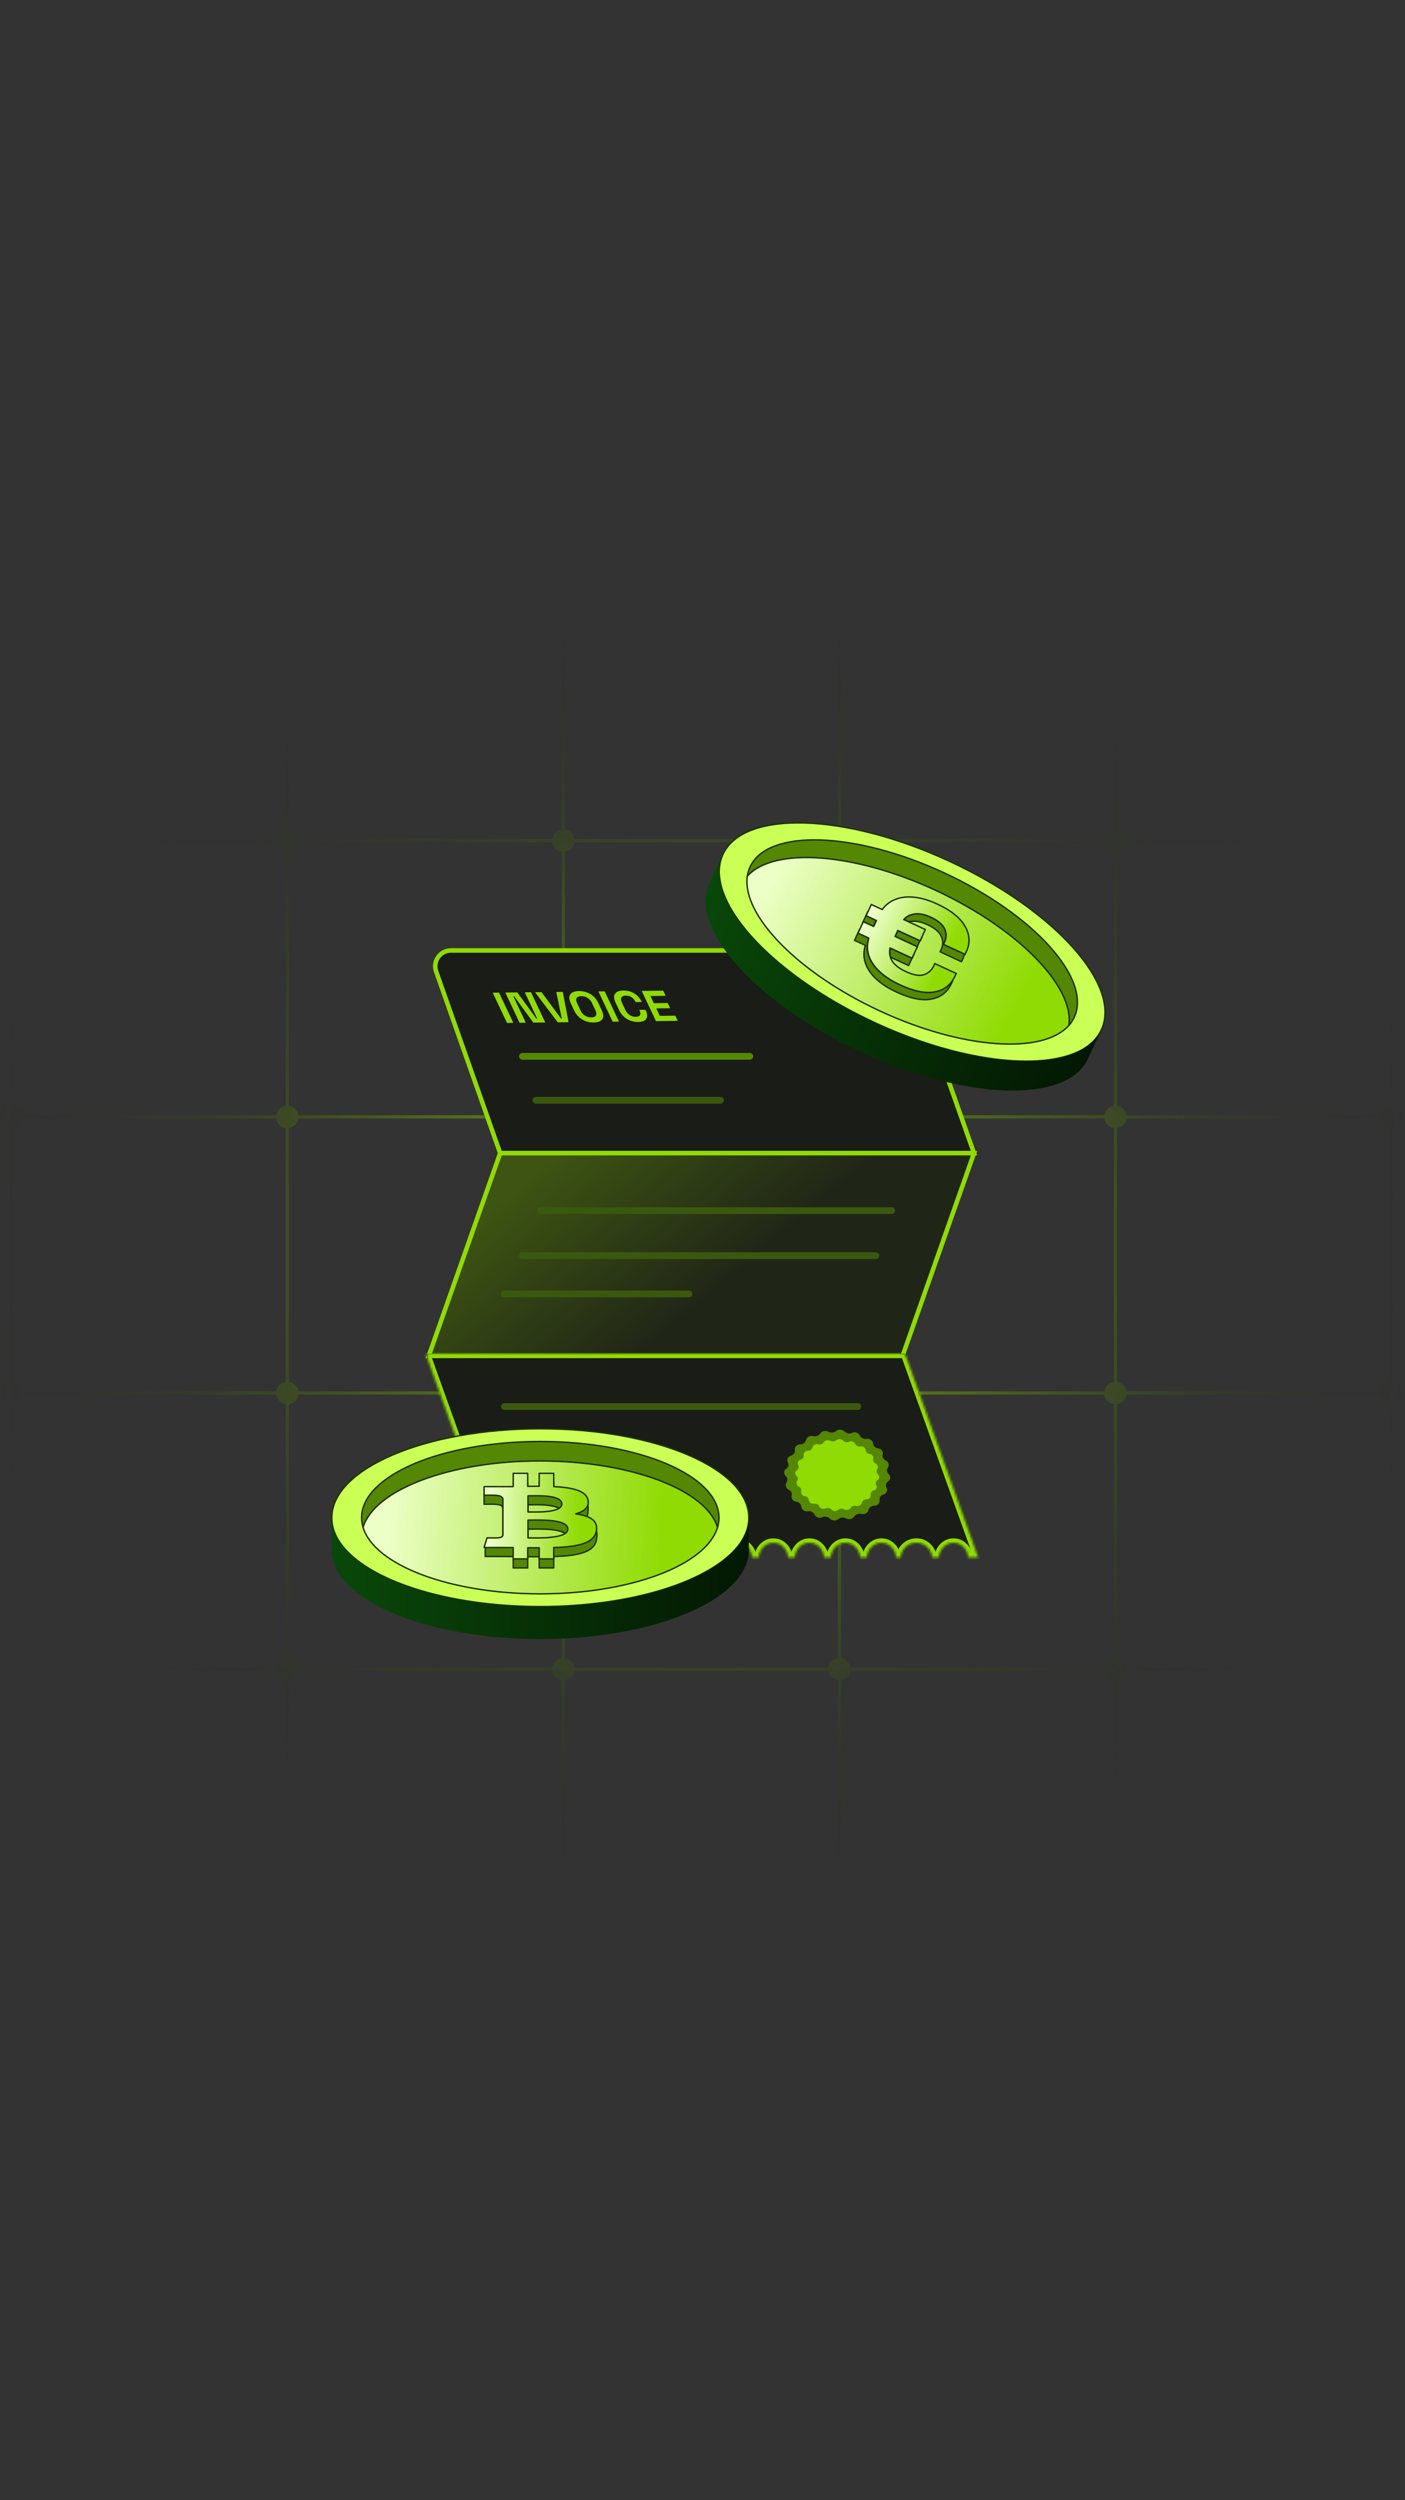 <svg width="624" height="1110" viewBox="0 0 624 1110" fill="none" xmlns="http://www.w3.org/2000/svg">
<rect x="0" y="0" width="624" height="1110" fill="#333333" stroke="none"/>
<path fill-rule="evenodd" clip-rule="evenodd" d="M0 5.443C0 2.687 2.234 0.453 4.99 0.453C7.503 0.453 9.583 2.312 9.929 4.729H122.657C123.003 2.312 125.083 0.453 127.596 0.453C130.109 0.453 132.189 2.312 132.535 4.729H245.263C245.609 2.312 247.689 0.453 250.202 0.453C252.716 0.453 254.795 2.312 255.141 4.729H367.869C368.216 2.312 370.295 0.453 372.808 0.453C375.322 0.453 377.401 2.312 377.748 4.729H490.476C490.822 2.312 492.901 0.453 495.415 0.453C497.928 0.453 500.008 2.312 500.354 4.729H613.082C613.428 2.312 615.507 0.453 618.021 0.453C620.777 0.453 623.011 2.687 623.011 5.443C623.011 7.957 621.152 10.036 618.734 10.382V123.109C621.152 123.455 623.011 125.535 623.011 128.048C623.011 130.562 621.152 132.642 618.734 132.988V245.717C621.152 246.062 623.011 248.142 623.011 250.656C623.011 253.17 621.152 255.249 618.734 255.595V368.322C621.152 368.668 623.011 370.747 623.011 373.261C623.011 375.775 621.152 377.855 618.734 378.201V490.928C621.152 491.274 623.011 493.354 623.011 495.868C623.011 498.382 621.152 500.461 618.734 500.807V613.534C621.152 613.88 623.011 615.96 623.011 618.473C623.011 620.987 621.152 623.067 618.734 623.413V736.141C621.152 736.487 623.011 738.567 623.011 741.081C623.011 743.594 621.152 745.674 618.734 746.02V858.747C621.152 859.093 623.011 861.172 623.011 863.686C623.011 866.2 621.152 868.28 618.734 868.625V981.353C621.152 981.699 623.011 983.779 623.011 986.293C623.011 988.807 621.152 990.886 618.734 991.232V1109.61H496.127H494.702H373.521H372.095H250.915H249.489H128.309H126.883H4.277V991.232C1.859 990.886 0 988.806 0 986.293C0 983.779 1.859 981.699 4.277 981.353V868.625C1.859 868.28 0 866.2 0 863.686C0 861.172 1.859 859.093 4.277 858.747V746.02C1.859 745.674 0 743.594 0 741.081C0 738.567 1.859 736.487 4.277 736.141V623.413C1.859 623.067 0 620.987 0 618.473C0 615.96 1.859 613.88 4.277 613.534V500.807C1.859 500.461 0 498.382 0 495.868C0 493.354 1.859 491.274 4.277 490.928V378.201C1.859 377.855 0 375.775 0 373.261C0 370.748 1.859 368.668 4.277 368.322V255.595C1.859 255.249 0 253.17 0 250.656C0 248.142 1.859 246.062 4.277 245.716V132.988C1.859 132.642 0 130.562 0 128.048C0 125.535 1.859 123.455 4.277 123.109V10.382C1.859 10.036 0 7.957 0 5.443ZM613.082 987.005C613.394 989.191 615.123 990.919 617.308 991.232V1108.19H496.127L496.127 991.232C498.313 990.919 500.041 989.191 500.354 987.005H613.082ZM617.308 981.353C615.123 981.666 613.395 983.394 613.082 985.579H500.354C500.041 983.394 498.312 981.666 496.127 981.353L496.127 868.625C498.313 868.313 500.041 866.584 500.354 864.399H613.082C613.394 866.584 615.123 868.313 617.308 868.625V981.353ZM617.308 746.02V858.747C615.123 859.059 613.395 860.788 613.082 862.972H500.354C500.041 860.787 498.312 859.059 496.127 858.747L496.127 746.02C498.313 745.707 500.042 743.978 500.354 741.793H613.082C613.394 743.978 615.122 745.707 617.308 746.02ZM617.308 736.141C615.123 736.454 613.395 738.182 613.082 740.366H500.354C500.041 738.182 498.312 736.454 496.127 736.141L496.127 623.413C498.313 623.1 500.041 621.371 500.354 619.186L613.082 619.186C613.394 621.372 615.123 623.1 617.308 623.413V736.141ZM617.308 500.807V613.534C615.123 613.847 613.394 615.575 613.082 617.76L500.354 617.761C500.041 615.575 498.313 613.847 496.127 613.534V500.807C498.313 500.495 500.041 498.766 500.354 496.581H613.082C613.394 498.766 615.123 500.494 617.308 500.807ZM617.308 490.929C615.123 491.241 613.395 492.969 613.082 495.154H500.354C500.041 492.969 498.312 491.241 496.127 490.928L496.127 378.201C498.313 377.888 500.041 376.16 500.354 373.974H613.082C613.394 376.16 615.123 377.888 617.308 378.201V490.929ZM617.308 255.595V368.322C615.123 368.635 613.395 370.363 613.082 372.548H500.354C500.041 370.363 498.312 368.634 496.127 368.322L496.127 255.595C498.313 255.283 500.042 253.554 500.354 251.368H613.082C613.394 253.554 615.123 255.282 617.308 255.595ZM617.308 245.717C615.123 246.029 613.395 247.757 613.082 249.941H500.354C500.041 247.757 498.312 246.029 496.127 245.717L496.127 132.988C498.313 132.675 500.041 130.947 500.354 128.762H613.082C613.395 130.947 615.123 132.675 617.308 132.988V245.717ZM617.308 10.382V123.109C615.123 123.422 613.394 125.15 613.082 127.336H500.354C500.041 125.15 498.313 123.422 496.127 123.109V10.382C498.313 10.07 500.042 8.341 500.354 6.155H613.082C613.394 8.341 615.122 10.069 617.308 10.382ZM377.748 6.155H490.475C490.788 8.341 492.516 10.069 494.702 10.382V123.109C492.517 123.422 490.788 125.15 490.475 127.336H377.748C377.435 125.15 375.706 123.422 373.521 123.109V10.382C375.707 10.07 377.436 8.341 377.748 6.155ZM490.475 128.762H377.748C377.435 130.947 375.706 132.675 373.521 132.988L373.521 245.717C375.706 246.029 377.434 247.757 377.747 249.941H490.476C490.789 247.757 492.517 246.029 494.702 245.717V132.988C492.517 132.675 490.788 130.947 490.475 128.762ZM377.748 251.368H490.475C490.788 253.554 492.516 255.282 494.702 255.595V368.322C492.517 368.635 490.788 370.363 490.476 372.548H377.748C377.435 370.363 375.706 368.634 373.521 368.322L373.521 255.595C375.707 255.283 377.435 253.554 377.748 251.368ZM490.475 373.974H377.748C377.435 376.16 375.706 377.888 373.521 378.201L373.521 490.928C375.706 491.241 377.435 492.969 377.748 495.154H490.476C490.788 492.969 492.517 491.241 494.702 490.929V378.201C492.517 377.888 490.788 376.16 490.475 373.974ZM377.748 496.581H490.475C490.788 498.766 492.517 500.494 494.702 500.807V613.534C492.517 613.847 490.788 615.575 490.475 617.76L377.748 617.761C377.435 615.575 375.707 613.847 373.521 613.534V500.807C375.706 500.495 377.435 498.766 377.748 496.581ZM490.475 619.186L377.748 619.186C377.435 621.371 375.707 623.1 373.521 623.413V736.141C375.706 736.454 377.434 738.182 377.747 740.366H490.476C490.789 738.182 492.517 736.454 494.702 736.141V623.413C492.517 623.1 490.788 621.372 490.475 619.186ZM377.748 741.793H490.475C490.788 743.978 492.516 745.707 494.702 746.02V858.747C492.517 859.059 490.788 860.788 490.476 862.972H377.748C377.435 860.787 375.706 859.059 373.521 858.747L373.521 746.02C375.707 745.707 377.436 743.978 377.748 741.793ZM490.475 864.399H377.748C377.435 866.584 375.706 868.313 373.521 868.625L373.521 981.353C375.706 981.666 377.435 983.394 377.748 985.579H490.476C490.788 983.394 492.517 981.666 494.702 981.353V868.625C492.517 868.313 490.788 866.584 490.475 864.399ZM377.748 987.005H490.475C490.788 989.191 492.516 990.919 494.702 991.232V1108.19H373.521L373.521 991.232C375.707 990.919 377.435 989.191 377.748 987.005ZM367.869 987.005C368.182 989.191 369.91 990.919 372.096 991.232V1108.19H250.915L250.915 991.232C253.1 990.919 254.829 989.191 255.142 987.005H367.869ZM372.096 981.353C369.911 981.666 368.182 983.394 367.869 985.579H255.141C254.828 983.394 253.1 981.666 250.915 981.353L250.915 868.625C253.1 868.313 254.829 866.584 255.141 864.399H367.869C368.182 866.584 369.91 868.313 372.096 868.625V981.353ZM255.141 862.972H367.869C368.182 860.788 369.911 859.059 372.096 858.747V746.02C369.91 745.707 368.181 743.978 367.869 741.793H255.142C254.829 743.978 253.101 745.707 250.915 746.02L250.915 858.747C253.1 859.059 254.829 860.787 255.141 862.972ZM372.096 736.141C369.911 736.454 368.183 738.182 367.869 740.366H255.141C254.828 738.182 253.1 736.454 250.915 736.141V623.413C253.1 623.1 254.829 621.371 255.142 619.186L367.869 619.186C368.182 621.372 369.91 623.1 372.096 623.413V736.141ZM367.869 617.76C368.182 615.575 369.91 613.847 372.096 613.534V500.807C369.91 500.494 368.182 498.766 367.869 496.581H255.141C254.829 498.766 253.1 500.495 250.915 500.807V613.534C253.1 613.847 254.829 615.575 255.142 617.761L367.869 617.76ZM372.096 490.929C369.911 491.241 368.182 492.969 367.869 495.154H255.141C254.828 492.969 253.1 491.241 250.915 490.928V378.201C253.1 377.888 254.829 376.16 255.141 373.974H367.869C368.182 376.16 369.91 377.888 372.096 378.201V490.929ZM255.141 372.548H367.869C368.182 370.363 369.911 368.635 372.096 368.322V255.595C369.91 255.282 368.181 253.554 367.869 251.368H255.142C254.829 253.554 253.101 255.283 250.915 255.595L250.915 368.322C253.1 368.634 254.829 370.363 255.141 372.548ZM372.096 245.717C369.911 246.029 368.183 247.757 367.869 249.941H255.141C254.828 247.757 253.1 246.029 250.915 245.717L250.915 132.988C253.1 132.675 254.829 130.947 255.141 128.762H367.869C368.182 130.947 369.91 132.675 372.096 132.988V245.717ZM255.141 127.336H367.869C368.182 125.15 369.91 123.422 372.096 123.109V10.382C369.91 10.069 368.181 8.341 367.869 6.155H255.142C254.829 8.341 253.101 10.07 250.915 10.382V123.109C253.1 123.422 254.829 125.15 255.141 127.336ZM132.535 6.155H245.263C245.575 8.341 247.304 10.069 249.489 10.382V123.109C247.304 123.422 245.576 125.15 245.263 127.336H132.535C132.223 125.15 130.494 123.422 128.309 123.109V10.382C130.494 10.07 132.223 8.341 132.535 6.155ZM245.263 128.762H132.535C132.222 130.947 130.494 132.675 128.309 132.988V245.717C130.494 246.029 132.222 247.757 132.535 249.941H245.263C245.576 247.757 247.305 246.029 249.489 245.717V132.988C247.304 132.675 245.576 130.947 245.263 128.762ZM132.535 251.368H245.263C245.575 253.554 247.304 255.282 249.489 255.595V368.322C247.304 368.635 245.576 370.363 245.263 372.548H132.535C132.222 370.363 130.494 368.634 128.309 368.322V255.595C130.494 255.283 132.223 253.554 132.535 251.368ZM245.263 373.974H132.535C132.222 376.159 130.494 377.888 128.309 378.2V490.929C130.494 491.241 132.222 492.969 132.535 495.154H245.263C245.576 492.969 247.304 491.241 249.489 490.929V378.201C247.304 377.888 245.576 376.16 245.263 373.974ZM132.535 496.581H245.263C245.576 498.766 247.304 500.494 249.489 500.807V613.534C247.304 613.847 245.576 615.575 245.263 617.76L132.535 617.761C132.223 615.575 130.494 613.847 128.309 613.534V500.807C130.494 500.495 132.223 498.766 132.535 496.581ZM245.263 619.186L132.535 619.186C132.223 621.371 130.494 623.1 128.309 623.413V736.141C130.494 736.454 132.222 738.182 132.535 740.366H245.263C245.576 738.182 247.305 736.454 249.489 736.141V623.413C247.304 623.1 245.576 621.372 245.263 619.186ZM132.535 741.793H245.263C245.575 743.978 247.304 745.707 249.489 746.02V858.747C247.304 859.059 245.576 860.788 245.263 862.972H132.535C132.222 860.787 130.494 859.059 128.309 858.747V746.02C130.494 745.707 132.223 743.978 132.535 741.793ZM245.263 864.399H132.535C132.223 866.584 130.494 868.312 128.309 868.625V981.354C130.494 981.666 132.222 983.394 132.535 985.579H245.263C245.576 983.394 247.304 981.666 249.489 981.353V868.625C247.304 868.313 245.576 866.584 245.263 864.399ZM132.535 987.005H245.263C245.575 989.191 247.304 990.919 249.489 991.232V1108.19H128.309L128.309 991.232C130.494 990.919 132.223 989.191 132.535 987.005ZM122.657 987.005C122.969 989.191 124.698 990.919 126.883 991.232V1108.19H5.702V991.232C7.888 990.919 9.617 989.191 9.929 987.005H122.657ZM122.657 985.579H9.929C9.616 983.394 7.888 981.666 5.703 981.354V868.625C7.888 868.312 9.616 866.584 9.929 864.399H122.657C122.969 866.584 124.698 868.313 126.883 868.625V981.353C124.698 981.666 122.97 983.394 122.657 985.579ZM9.929 862.972H122.657C122.97 860.788 124.698 859.059 126.883 858.747V746.02C124.698 745.707 122.969 743.978 122.657 741.793H9.929C9.617 743.978 7.888 745.707 5.702 746.02V858.747C7.888 859.059 9.616 860.787 9.929 862.972ZM122.657 740.366H9.929C9.616 738.182 7.888 736.454 5.703 736.141V623.413C7.888 623.1 9.616 621.371 9.929 619.186H122.657C122.969 621.372 124.698 623.1 126.883 623.413V736.141C124.698 736.454 122.97 738.182 122.657 740.366ZM122.657 617.76C122.969 615.575 124.698 613.847 126.883 613.534V500.807C124.698 500.494 122.969 498.766 122.657 496.581H9.929C9.616 498.766 7.888 500.495 5.702 500.807V613.534C7.888 613.847 9.616 615.575 9.929 617.76H122.657ZM122.657 495.154H9.929C9.616 492.969 7.888 491.241 5.703 490.929V378.2C7.888 377.888 9.616 376.159 9.929 373.974H122.657C122.97 376.16 124.698 377.888 126.883 378.201V490.929C124.698 491.241 122.97 492.969 122.657 495.154ZM9.929 372.548H122.657C122.97 370.363 124.698 368.635 126.883 368.322V255.595C124.698 255.282 122.969 253.554 122.657 251.368H9.929C9.617 253.554 7.888 255.283 5.702 255.595V368.322C7.888 368.634 9.616 370.363 9.929 372.548ZM122.657 249.941H9.929C9.616 247.757 7.888 246.029 5.703 245.717V132.988C7.888 132.675 9.616 130.947 9.929 128.762H122.657C122.97 130.947 124.698 132.675 126.883 132.988V245.717C124.698 246.029 122.97 247.757 122.657 249.941ZM9.929 127.336H122.657C122.969 125.15 124.698 123.422 126.883 123.109V10.382C124.698 10.069 122.969 8.341 122.657 6.155H9.929C9.617 8.341 7.888 10.07 5.702 10.382V123.109C7.888 123.422 9.616 125.15 9.929 127.336Z" fill="url(#paint0_radial_352_5311)"/>
<path d="M193.701 431.327C192.096 426.773 195.474 422 200.303 422H393.073C397.738 422 401.896 424.943 403.447 429.343L432.587 512H222.142L193.701 431.327Z" fill="#1A1C17" stroke="#90DB04" stroke-width="2"/>
<path d="M190.413 602L400.858 602L432.587 512H222.142L190.413 602Z" fill="url(#paint1_linear_352_5311)" stroke="#90DB04" stroke-width="2"/>
<mask id="path-4-inside-1_352_5311" fill="white">
<path fill-rule="evenodd" clip-rule="evenodd" d="M190.422 601C189.729 601 189.247 601.686 189.481 602.338L221.5 691.5H225.016C225.254 687.867 228.066 685 231.5 685C234.934 685 237.746 687.867 237.984 691.5H241.018C241.274 687.867 244.302 685 248 685C251.698 685 254.726 687.867 254.983 691.5H257.016C257.254 687.867 260.066 685 263.5 685C266.934 685 269.746 687.867 269.984 691.5H273.016C273.254 687.867 276.066 685 279.5 685C282.934 685 285.746 687.867 285.984 691.5H289.016C289.254 687.867 292.066 685 295.5 685C298.934 685 301.746 687.867 301.984 691.5H305.016C305.254 687.867 308.066 685 311.5 685C314.934 685 317.746 687.867 317.984 691.5H321.016C321.255 687.867 324.066 685 327.5 685C330.934 685 333.746 687.867 333.984 691.5H337.016C337.255 687.867 340.066 685 343.5 685C346.934 685 349.746 687.867 349.984 691.5H353.016C353.255 687.867 356.066 685 359.5 685C362.934 685 365.746 687.867 365.984 691.5H369.016C369.255 687.867 372.066 685 375.5 685C378.934 685 381.746 687.867 381.984 691.5H385.016C385.255 687.867 388.066 685 391.5 685C394.934 685 397.746 687.867 397.984 691.5H400.018C400.274 687.867 403.302 685 407 685C410.698 685 413.726 687.867 413.983 691.5H417.016C417.255 687.867 420.066 685 423.5 685C426.934 685 429.746 687.867 429.984 691.5H434.5L402.238 601.662C402.095 601.265 401.719 601 401.297 601H190.422Z"/>
</mask>
<path fill-rule="evenodd" clip-rule="evenodd" d="M190.422 601C189.729 601 189.247 601.686 189.481 602.338L221.5 691.5H225.016C225.254 687.867 228.066 685 231.5 685C234.934 685 237.746 687.867 237.984 691.5H241.018C241.274 687.867 244.302 685 248 685C251.698 685 254.726 687.867 254.983 691.5H257.016C257.254 687.867 260.066 685 263.5 685C266.934 685 269.746 687.867 269.984 691.5H273.016C273.254 687.867 276.066 685 279.5 685C282.934 685 285.746 687.867 285.984 691.5H289.016C289.254 687.867 292.066 685 295.5 685C298.934 685 301.746 687.867 301.984 691.5H305.016C305.254 687.867 308.066 685 311.5 685C314.934 685 317.746 687.867 317.984 691.5H321.016C321.255 687.867 324.066 685 327.5 685C330.934 685 333.746 687.867 333.984 691.5H337.016C337.255 687.867 340.066 685 343.5 685C346.934 685 349.746 687.867 349.984 691.5H353.016C353.255 687.867 356.066 685 359.5 685C362.934 685 365.746 687.867 365.984 691.5H369.016C369.255 687.867 372.066 685 375.5 685C378.934 685 381.746 687.867 381.984 691.5H385.016C385.255 687.867 388.066 685 391.5 685C394.934 685 397.746 687.867 397.984 691.5H400.018C400.274 687.867 403.302 685 407 685C410.698 685 413.726 687.867 413.983 691.5H417.016C417.255 687.867 420.066 685 423.5 685C426.934 685 429.746 687.867 429.984 691.5H434.5L402.238 601.662C402.095 601.265 401.719 601 401.297 601H190.422Z" fill="#1A1C17"/>
<path d="M189.481 602.338L191.363 601.662L189.481 602.338ZM221.5 691.5L219.618 692.176L220.093 693.5H221.5V691.5ZM225.016 691.5V693.5H226.89L227.012 691.631L225.016 691.5ZM237.984 691.5L235.988 691.631L236.111 693.5H237.984V691.5ZM241.018 691.5V693.5H242.882L243.013 691.641L241.018 691.5ZM254.983 691.5L252.987 691.641L253.119 693.5H254.983V691.5ZM257.016 691.5V693.5H258.89L259.012 691.631L257.016 691.5ZM269.984 691.5L267.988 691.631L268.111 693.5H269.984V691.5ZM273.016 691.5V693.5H274.89L275.012 691.631L273.016 691.5ZM285.984 691.5L283.988 691.631L284.111 693.5H285.984V691.5ZM289.016 691.5V693.5H290.89L291.012 691.631L289.016 691.5ZM301.984 691.5L299.988 691.631L300.111 693.5H301.984V691.5ZM305.016 691.5V693.5H306.89L307.012 691.631L305.016 691.5ZM317.984 691.5L315.988 691.631L316.111 693.5H317.984V691.5ZM321.016 691.5V693.5H322.89L323.012 691.631L321.016 691.5ZM333.984 691.5L331.988 691.631L332.111 693.5H333.984V691.5ZM337.016 691.5V693.5H338.89L339.012 691.631L337.016 691.5ZM349.984 691.5L347.988 691.631L348.111 693.5H349.984V691.5ZM353.016 691.5V693.5H354.89L355.012 691.631L353.016 691.5ZM365.984 691.5L363.988 691.631L364.111 693.5H365.984V691.5ZM369.016 691.5V693.5H370.89L371.012 691.631L369.016 691.5ZM381.984 691.5L379.988 691.631L380.111 693.5H381.984V691.5ZM385.016 691.5V693.5H386.89L387.012 691.631L385.016 691.5ZM397.984 691.5L395.988 691.631L396.111 693.5H397.984V691.5ZM400.018 691.5V693.5H401.882L402.013 691.641L400.018 691.5ZM413.983 691.5L411.987 691.641L412.119 693.5H413.983V691.5ZM417.016 691.5V693.5H418.89L419.012 691.631L417.016 691.5ZM429.984 691.5L427.988 691.631L428.111 693.5H429.984V691.5ZM434.5 691.5V693.5H437.343L436.382 690.824L434.5 691.5ZM402.238 601.662L404.12 600.986L404.12 600.986L402.238 601.662ZM191.363 601.662C191.597 602.314 191.114 603 190.422 603V599C188.345 599 186.896 601.059 187.598 603.014L191.363 601.662ZM223.382 690.824L191.363 601.662L187.598 603.014L219.618 692.176L223.382 690.824ZM225.016 689.5H221.5V693.5H225.016V689.5ZM227.012 691.631C227.19 688.914 229.251 687 231.5 687V683C226.882 683 223.319 686.821 223.021 691.369L227.012 691.631ZM231.5 687C233.749 687 235.81 688.914 235.988 691.631L239.979 691.369C239.681 686.821 236.119 683 231.5 683V687ZM241.018 689.5H237.984V693.5H241.018V689.5ZM243.013 691.641C243.196 689.048 245.36 687 248 687V683C243.245 683 239.352 686.687 239.023 691.359L243.013 691.641ZM248 687C250.641 687 252.805 689.048 252.987 691.641L256.978 691.359C256.648 686.687 252.755 683 248 683V687ZM257.016 689.5H254.983V693.5H257.016V689.5ZM263.5 683C258.882 683 255.319 686.821 255.021 691.369L259.012 691.631C259.19 688.914 261.251 687 263.5 687V683ZM271.979 691.369C271.681 686.821 268.119 683 263.5 683V687C265.749 687 267.81 688.914 267.988 691.631L271.979 691.369ZM273.016 689.5H269.984V693.5H273.016V689.5ZM275.012 691.631C275.19 688.914 277.251 687 279.5 687V683C274.882 683 271.319 686.821 271.021 691.369L275.012 691.631ZM279.5 687C281.749 687 283.81 688.914 283.988 691.631L287.979 691.369C287.681 686.821 284.119 683 279.5 683V687ZM289.016 689.5H285.984V693.5H289.016V689.5ZM295.5 683C290.882 683 287.319 686.821 287.021 691.369L291.012 691.631C291.19 688.914 293.251 687 295.5 687V683ZM303.979 691.369C303.681 686.821 300.119 683 295.5 683V687C297.749 687 299.81 688.914 299.988 691.631L303.979 691.369ZM305.016 689.5H301.984V693.5H305.016V689.5ZM307.012 691.631C307.19 688.914 309.251 687 311.5 687V683C306.882 683 303.319 686.821 303.021 691.369L307.012 691.631ZM311.5 687C313.749 687 315.81 688.914 315.988 691.631L319.979 691.369C319.681 686.821 316.119 683 311.5 683V687ZM321.016 689.5H317.984V693.5H321.016V689.5ZM327.5 683C322.882 683 319.319 686.821 319.021 691.369L323.012 691.631C323.19 688.914 325.251 687 327.5 687V683ZM335.979 691.369C335.681 686.821 332.119 683 327.5 683V687C329.749 687 331.81 688.914 331.988 691.631L335.979 691.369ZM337.016 689.5H333.984V693.5H337.016V689.5ZM339.012 691.631C339.19 688.914 341.251 687 343.5 687V683C338.882 683 335.319 686.821 335.021 691.369L339.012 691.631ZM343.5 687C345.749 687 347.81 688.914 347.988 691.631L351.979 691.369C351.681 686.821 348.119 683 343.5 683V687ZM353.016 689.5H349.984V693.5H353.016V689.5ZM359.5 683C354.882 683 351.319 686.821 351.021 691.369L355.012 691.631C355.19 688.914 357.251 687 359.5 687V683ZM367.979 691.369C367.681 686.821 364.119 683 359.5 683V687C361.749 687 363.81 688.914 363.988 691.631L367.979 691.369ZM369.016 689.5H365.984V693.5H369.016V689.5ZM371.012 691.631C371.19 688.914 373.251 687 375.5 687V683C370.882 683 367.319 686.821 367.021 691.369L371.012 691.631ZM375.5 687C377.749 687 379.81 688.914 379.988 691.631L383.979 691.369C383.681 686.821 380.119 683 375.5 683V687ZM385.016 689.5H381.984V693.5H385.016V689.5ZM391.5 683C386.882 683 383.319 686.821 383.021 691.369L387.012 691.631C387.19 688.914 389.251 687 391.5 687V683ZM399.979 691.369C399.681 686.821 396.119 683 391.5 683V687C393.749 687 395.81 688.914 395.988 691.631L399.979 691.369ZM400.018 689.5H397.984V693.5H400.018V689.5ZM402.013 691.641C402.196 689.048 404.36 687 407 687V683C402.245 683 398.352 686.687 398.023 691.359L402.013 691.641ZM407 687C409.641 687 411.805 689.048 411.987 691.641L415.978 691.359C415.648 686.687 411.755 683 407 683V687ZM417.016 689.5H413.983V693.5H417.016V689.5ZM423.5 683C418.882 683 415.319 686.821 415.021 691.369L419.012 691.631C419.19 688.914 421.251 687 423.5 687V683ZM431.979 691.369C431.681 686.821 428.119 683 423.5 683V687C425.749 687 427.81 688.914 427.988 691.631L431.979 691.369ZM434.5 689.5H429.984V693.5H434.5V689.5ZM400.356 602.338L432.618 692.176L436.382 690.824L404.12 600.986L400.356 602.338ZM401.297 603C400.875 603 400.498 602.735 400.356 602.338L404.12 600.986C403.692 599.795 402.563 599 401.297 599V603ZM190.422 603H401.297V599H190.422V603Z" fill="#90DB04" mask="url(#path-4-inside-1_352_5311)"/>
<path d="M232 469H333" stroke="#548704" stroke-width="3" stroke-linecap="round"/>
<path d="M396 537.5H240" stroke="#3A590E" stroke-width="3" stroke-linecap="round"/>
<path d="M238 488.5H320" stroke="#3A590E" stroke-width="3" stroke-linecap="round"/>
<path d="M389 557.5H232" stroke="#3A590E" stroke-width="3" stroke-linecap="round"/>
<path d="M381 624.5H224" stroke="#3A590E" stroke-width="3" stroke-linecap="round"/>
<path d="M306 649H232" stroke="#3A590E" stroke-width="3" stroke-linecap="round"/>
<path d="M306 574.5H224" stroke="#3A590E" stroke-width="3" stroke-linecap="round"/>
<path d="M291.334 453.368L284.999 439.949L294.537 439.833L295.623 442.134L288.883 442.216L290.394 445.417L296.541 445.342L297.627 447.643L291.48 447.717L293.046 451.034L299.914 450.95L301 453.25L291.334 453.368Z" fill="#90DB04"/>
<path d="M283.457 453.734C281.62 453.757 279.948 453.314 278.439 452.407C276.925 451.487 275.76 450.165 274.946 448.44L273.425 445.219C272.611 443.494 272.523 442.165 273.163 441.231C273.796 440.285 275.032 439.801 276.869 439.779C278.692 439.757 280.312 440.193 281.73 441.089C283.155 441.971 284.239 443.198 284.981 444.77L285.036 444.885L282.28 444.919L282.189 444.727C281.815 443.935 281.26 443.286 280.524 442.781C279.803 442.275 278.94 442.029 277.937 442.041C276.947 442.053 276.3 442.337 275.994 442.894C275.688 443.45 275.759 444.201 276.205 445.147L277.762 448.444C278.202 449.377 278.838 450.121 279.669 450.676C280.493 451.219 281.4 451.484 282.389 451.472C283.393 451.46 284.014 451.196 284.253 450.679C284.5 450.149 284.44 449.494 284.072 448.714L283.909 448.369L286.665 448.336L286.791 448.604C287.533 450.176 287.617 451.422 287.042 452.341C286.475 453.248 285.28 453.712 283.457 453.734Z" fill="#90DB04"/>
<path d="M272.103 453.602L265.768 440.184L268.566 440.15L274.901 453.568L272.103 453.602Z" fill="#90DB04"/>
<path d="M263.671 453.974C261.806 453.997 260.105 453.555 258.568 452.648C257.025 451.728 255.847 450.406 255.032 448.681L253.512 445.46C252.697 443.735 252.624 442.406 253.292 441.472C253.953 440.526 255.217 440.041 257.082 440.019C258.948 439.996 260.652 440.444 262.194 441.364C263.731 442.271 264.907 443.587 265.721 445.312L267.242 448.532C268.056 450.258 268.133 451.593 267.471 452.54C266.803 453.473 265.536 453.951 263.671 453.974ZM262.603 451.712C263.649 451.699 264.332 451.415 264.652 450.858C264.972 450.302 264.914 449.563 264.48 448.643L262.887 445.269C262.453 444.349 261.816 443.618 260.977 443.075C260.138 442.533 259.196 442.268 258.15 442.281C257.119 442.293 256.436 442.578 256.102 443.135C255.782 443.691 255.839 444.429 256.273 445.35L257.866 448.723C258.301 449.644 258.937 450.375 259.776 450.917C260.629 451.46 261.571 451.725 262.603 451.712Z" fill="#90DB04"/>
<path d="M247.721 453.898L237.612 440.525L240.495 440.49L249.198 452.242L249.495 452.238L247.066 440.41L249.949 440.375L252.511 453.84L247.721 453.898Z" fill="#90DB04"/>
<path d="M230.765 454.104L224.43 440.686L229.75 440.621L238.217 452.279L238.599 452.274L233.078 440.58L235.834 440.547L242.169 453.966L236.849 454.03L228.381 442.373L228 442.377L233.521 454.071L230.765 454.104Z" fill="#90DB04"/>
<path d="M225.176 454.173L218.84 440.754L221.638 440.72L227.974 454.139L225.176 454.173Z" fill="#90DB04"/>
<path d="M364.223 636.528C365.005 635.346 366.631 634.985 367.988 635.693C369.049 636.246 370.308 636.157 371.189 635.467L371.424 635.282C372.488 634.449 374.094 634.589 375.113 635.603C375.925 636.413 377.141 636.685 378.164 636.286L378.671 636.089C379.89 635.614 381.346 636.201 381.933 637.405C382.409 638.381 383.476 638.98 384.554 638.874L385.142 638.817C386.441 638.69 387.653 639.664 387.773 640.933C387.87 641.966 388.705 642.84 389.772 643.025L390.173 643.095C391.5 643.325 392.385 644.624 392.045 645.843C391.77 646.83 392.299 647.911 393.29 648.39L393.337 648.413C394.617 649.031 395.087 650.574 394.321 651.646L394.293 651.686C393.7 652.516 393.855 653.68 394.657 654.428C395.649 655.352 395.616 656.854 394.588 657.607L394.278 657.835C393.451 658.44 393.22 659.55 393.724 660.493C394.342 661.651 393.84 663.006 392.632 663.436L392.086 663.63C391.085 663.987 390.493 664.953 390.634 666.003C390.807 667.299 389.871 668.418 388.535 668.51L387.98 668.548C386.859 668.626 385.952 669.369 385.704 670.414C385.392 671.723 384.069 672.513 382.665 672.228L382.354 672.165C381.192 671.928 380.041 672.374 379.43 673.298C378.647 674.48 377.022 674.841 375.665 674.134C374.604 673.581 373.345 673.67 372.464 674.36L372.228 674.545C371.165 675.377 369.558 675.238 368.54 674.223C367.728 673.414 366.512 673.142 365.489 673.541L364.982 673.738C363.763 674.213 362.307 673.626 361.72 672.421C361.244 671.446 360.176 670.847 359.099 670.952L358.511 671.01C357.211 671.137 356 670.162 355.88 668.894C355.782 667.86 354.947 666.986 353.881 666.801L353.48 666.732C352.153 666.502 351.268 665.203 351.607 663.983C351.882 662.997 351.354 661.916 350.363 661.437L350.315 661.414C349.036 660.796 348.566 659.252 349.331 658.18L349.36 658.141C349.953 657.311 349.798 656.147 348.995 655.399C348.004 654.475 348.036 652.972 349.064 652.219L349.375 651.992C350.201 651.387 350.432 650.276 349.929 649.333C349.31 648.175 349.813 646.82 351.02 646.391L351.567 646.196C352.568 645.84 353.159 644.873 353.019 643.823C352.845 642.527 353.782 641.409 355.118 641.317L355.673 641.278C356.794 641.201 357.701 640.458 357.949 639.413C358.26 638.104 359.584 637.314 360.987 637.599L361.298 637.662C362.461 637.898 363.612 637.452 364.223 636.528Z" fill="#548704"/>
<path d="M365.813 640.374C366.432 639.439 367.717 639.153 368.791 639.713C369.63 640.15 370.626 640.08 371.322 639.534L371.508 639.388C372.349 638.729 373.62 638.84 374.425 639.642C375.068 640.282 376.029 640.497 376.839 640.182L377.239 640.026C378.203 639.65 379.355 640.115 379.819 641.067C380.195 641.839 381.04 642.312 381.892 642.229L382.357 642.183C383.385 642.083 384.343 642.854 384.438 643.857C384.515 644.674 385.175 645.365 386.019 645.512L386.336 645.567C387.385 645.749 388.086 646.776 387.817 647.74C387.599 648.521 388.017 649.376 388.801 649.754L388.839 649.772C389.851 650.261 390.222 651.482 389.617 652.33L389.594 652.361C389.125 653.018 389.248 653.938 389.882 654.53C390.667 655.26 390.641 656.449 389.828 657.044L389.582 657.224C388.929 657.703 388.746 658.581 389.144 659.327C389.634 660.243 389.236 661.314 388.281 661.654L387.849 661.808C387.057 662.089 386.589 662.854 386.7 663.684C386.838 664.709 386.097 665.594 385.041 665.667L384.602 665.697C383.715 665.758 382.998 666.346 382.801 667.172C382.555 668.208 381.509 668.833 380.398 668.607L380.152 668.557C379.233 668.37 378.323 668.723 377.839 669.454C377.221 670.389 375.935 670.674 374.862 670.115C374.023 669.677 373.027 669.748 372.33 670.293L372.144 670.439C371.303 671.098 370.033 670.987 369.227 670.185C368.585 669.545 367.623 669.33 366.814 669.645L366.413 669.801C365.449 670.177 364.298 669.712 363.833 668.76C363.457 667.989 362.613 667.515 361.761 667.598L361.295 667.644C360.268 667.744 359.31 666.973 359.215 665.97C359.138 665.153 358.477 664.462 357.634 664.316L357.317 664.261C356.267 664.078 355.567 663.051 355.836 662.087C356.053 661.306 355.635 660.451 354.851 660.073L354.814 660.055C353.802 659.566 353.43 658.345 354.036 657.497L354.058 657.466C354.527 656.81 354.405 655.889 353.77 655.298C352.986 654.567 353.012 653.379 353.825 652.783L354.07 652.603C354.724 652.125 354.907 651.246 354.508 650.501C354.019 649.585 354.417 648.513 355.372 648.173L355.804 648.02C356.595 647.738 357.063 646.973 356.952 646.143C356.815 645.118 357.556 644.233 358.612 644.16L359.051 644.13C359.937 644.069 360.655 643.481 360.851 642.655C361.097 641.619 362.144 640.995 363.254 641.22L363.5 641.27C364.42 641.457 365.33 641.104 365.813 640.374Z" fill="#90DB04"/>
<g clip-path="url(#clip0_352_5311)">
<path d="M332.571 673.862C332.571 676.291 332.072 678.719 331.075 681.005C330.291 682.863 329.222 684.649 327.868 686.363C315.539 702.008 280.834 713.295 240 713.295C197.74 713.295 162.179 701.293 150.991 684.863C150.136 683.577 149.423 682.363 148.853 681.005C147.855 678.648 147.356 676.291 147.356 673.862C147.356 652.074 188.832 634.357 240 634.357C291.096 634.357 332.571 652.002 332.571 673.862Z" fill="#CAFF56" stroke="#1C3201" stroke-width="0.626" stroke-miterlimit="10" stroke-linecap="round" stroke-linejoin="round"/>
<path d="M319.317 673.862C319.317 675.362 319.103 676.791 318.676 678.219C313.687 661.575 280.336 648.716 239.929 648.716C199.594 648.716 166.242 661.575 161.254 678.148C160.826 676.719 160.612 675.291 160.612 673.79C160.612 655.146 196.173 640.001 240 640.001C283.828 640.001 319.317 655.146 319.317 673.862Z" fill="#548704" stroke="#1C3201" stroke-width="0.626" stroke-miterlimit="10" stroke-linecap="round" stroke-linejoin="round"/>
<path d="M318.675 678.148C313.686 694.792 280.335 707.651 239.928 707.651C199.593 707.651 166.241 694.792 161.253 678.148C166.241 661.503 199.593 648.645 239.928 648.645C280.335 648.716 313.686 661.575 318.675 678.148Z" fill="url(#paint2_linear_352_5311)" stroke="#1C3201" stroke-width="0.626" stroke-miterlimit="10" stroke-linecap="round" stroke-linejoin="round"/>
<path d="M332.57 673.861V688.22C332.57 710.008 291.095 727.724 239.927 727.724C188.76 727.724 147.284 710.08 147.284 688.22V673.861C147.284 676.29 147.783 678.719 148.781 681.005C149.351 682.291 150.063 683.577 150.919 684.863C162.107 701.293 197.668 713.366 239.856 713.366C280.761 713.366 315.396 702.079 327.724 686.434C329.078 684.72 330.147 682.934 330.931 681.076C332.071 678.648 332.57 676.29 332.57 673.861Z" fill="url(#paint3_linear_352_5311)"/>
<path d="M255.699 676.149C259.382 675.097 261.181 675.307 261.181 670.115C261.5 660.141 254.214 663.538 245.928 663.141L245.928 658.141H239.482L239.482 662.977C237.808 662.977 236.093 663 234.377 663.023L234.377 658.141H227.932L227.932 663.141C225.562 663.181 222.802 663.161 215 663.141L215 667.87C220.089 667.819 222.758 667.637 223.37 669.46V685.597C222.982 687.044 220.113 686.836 215.5 686.79V691.07C227.251 691.07 227.932 691.093 227.932 691.093V696.141H234.377V691.163C236.135 691.187 237.851 691.187 239.483 691.187V696.141H245.928V691.093C256.726 690.766 263.944 689.246 264.906 683.563C265.659 679.002 264.906 676.371 255.699 676.149ZM234.502 668.127C238.143 668.127 249.527 667.496 249.527 671.729C249.527 675.775 238.144 673.641 234.502 673.641V668.127ZM234.502 686.814V678.909C238.855 678.909 252.183 678.23 252.183 682.861C252.183 687.328 238.855 686.814 234.502 686.814Z" fill="#548704" stroke="#1C3201" stroke-width="0.626" stroke-miterlimit="10" stroke-linecap="round" stroke-linejoin="round"/>
<path d="M255.699 672.149C259.382 671.097 261.725 669.225 261.181 666.115C260.47 661.858 254.214 660.432 245.928 660.034V654.141H239.482V659.871C237.808 659.871 236.093 659.894 234.377 659.917V654.141H227.932V660.034C225.562 660.074 222.802 660.055 215 660.034V663.87C220.089 663.819 222.758 663.637 223.37 665.46V681.597C222.982 683.044 220.91 682.836 216.297 682.79L215 687.07C226.752 687.07 227.932 687.093 227.932 687.093V692.141H234.377V687.163C236.135 687.187 237.851 687.187 239.483 687.187V692.141H245.928V687.093C256.726 686.766 263.944 685.246 264.906 679.563C265.659 675.002 261.809 672.967 255.699 672.149ZM234.502 664.127C238.143 664.127 249.527 663.496 249.527 667.729C249.527 671.775 238.144 671.307 234.502 671.307V664.127ZM234.502 682.814V674.909C238.855 674.909 252.183 674.23 252.183 678.861C252.183 683.328 238.855 682.814 234.502 682.814Z" fill="url(#paint4_linear_352_5311)" stroke="#1C3201" stroke-width="0.626" stroke-miterlimit="10" stroke-linecap="round" stroke-linejoin="round"/>
</g>
<g clip-path="url(#clip1_352_5311)">
<path d="M489.135 457.209C488.114 459.412 486.64 461.406 484.773 463.06C483.281 464.416 481.56 465.587 479.61 466.573C461.845 475.582 425.612 471.226 388.564 454.053C350.223 436.281 323.008 410.437 319.767 390.825C319.531 389.299 319.396 387.897 319.449 386.426C319.535 383.868 320.074 381.519 321.096 379.316C330.259 359.548 375.339 360.917 421.761 382.436C468.119 403.925 498.328 437.376 489.135 457.209Z" fill="#CAFF56" stroke="#1C3201" stroke-width="0.626" stroke-miterlimit="10" stroke-linecap="round" stroke-linejoin="round"/>
<path d="M477.11 451.634C476.479 452.995 475.684 454.201 474.695 455.318C477.17 438.119 452.319 412.426 415.659 395.433C379.064 378.47 343.398 376.11 331.902 389.048C332.115 387.572 332.522 386.186 333.152 384.825C340.994 367.909 379.626 369.124 419.389 387.556C459.152 405.988 484.981 434.653 477.11 451.634Z" fill="#548704" stroke="#1C3201" stroke-width="0.626" stroke-miterlimit="10" stroke-linecap="round" stroke-linejoin="round"/>
<path d="M474.725 455.252C463.199 468.255 427.533 465.895 390.873 448.902C354.278 431.939 329.427 406.247 331.901 389.048C343.427 376.044 379.094 378.404 415.689 395.368C452.318 412.426 477.169 438.118 474.725 455.252Z" fill="url(#paint5_linear_352_5311)" stroke="#1C3201" stroke-width="0.626" stroke-miterlimit="10" stroke-linecap="round" stroke-linejoin="round"/>
<path d="M489.134 457.207L483.096 470.234C473.933 490.002 428.852 488.633 382.43 467.114C336.007 445.595 305.798 412.144 314.992 392.311L321.03 379.284C320.009 381.488 319.44 383.901 319.384 386.395C319.36 387.801 319.466 389.267 319.701 390.794C322.942 410.406 350.128 436.314 388.404 454.057C425.516 471.26 461.685 475.585 479.45 466.576C481.4 465.59 483.121 464.419 484.613 463.064C486.669 461.34 488.113 459.411 489.134 457.207Z" fill="url(#paint6_linear_352_5311)"/>
<path d="M389.181 408.671L384.591 406.543L383.359 409.2L387.95 411.328L389.181 408.671Z" fill="#548704" stroke="#1C3201" stroke-width="0.626" stroke-miterlimit="10" stroke-linecap="round" stroke-linejoin="round"/>
<path d="M408.576 417.661L398.684 413.075L397.452 415.732L407.344 420.318L408.576 417.661Z" fill="#548704" stroke="#1C3201" stroke-width="0.626" stroke-miterlimit="10" stroke-linecap="round" stroke-linejoin="round"/>
<path d="M405.069 425.404L403.536 428.71L395.455 424.964C395.035 423.667 394.963 422.295 395.306 420.879L405.069 425.404Z" fill="#548704" stroke="#1C3201" stroke-width="0.626" stroke-miterlimit="10" stroke-linecap="round" stroke-linejoin="round"/>
<path d="M423.092 435.492L422.551 436.658C420.779 440.482 417.815 442.809 413.69 443.574C409.535 444.404 404.369 443.348 398.098 440.441C392.149 437.683 387.97 434.329 385.591 430.312C383.612 426.955 383.193 423.453 384.298 419.714L379.514 417.496L381.046 414.19L385.83 416.408C384.725 420.148 385.145 423.649 387.123 427.007C389.503 431.023 393.682 434.378 399.63 437.135C405.901 440.042 411.162 441.064 415.222 440.269C418.585 439.623 421.154 437.979 422.928 435.337L423.122 435.427L423.092 435.492Z" fill="#548704" stroke="#1C3201" stroke-width="0.626" stroke-miterlimit="10" stroke-linecap="round" stroke-linejoin="round"/>
<path d="M427.567 425.833L427.026 427L417.522 422.594L417.942 421.687C418.904 419.613 418.909 417.568 417.993 415.647C417.106 413.662 415.049 412 411.946 410.561C409.747 409.542 407.722 408.997 405.905 409.021C405.108 409.045 404.311 409.069 403.584 409.283L401.321 408.234C401.785 407.741 402.219 407.312 402.783 406.944C404.035 406.107 405.555 405.709 407.372 405.685C409.19 405.662 411.215 406.207 413.413 407.226C416.517 408.664 418.544 410.391 419.46 412.312C420.346 414.298 420.371 416.278 419.41 418.352L418.989 419.259L428.3 423.575C428.163 424.377 427.897 425.12 427.567 425.833Z" fill="#548704" stroke="#1C3201" stroke-width="0.626" stroke-miterlimit="10" stroke-linecap="round" stroke-linejoin="round"/>
<path d="M413.587 431.086L422.898 435.402C421.123 438.044 418.555 439.688 415.192 440.334C411.037 441.164 405.871 440.108 399.599 437.201C393.651 434.443 389.502 431.024 387.092 427.072C385.114 423.715 384.695 420.213 385.8 416.474L381.015 414.256L381.827 412.506L386.417 414.634L387.649 411.976L383.058 409.849L383.359 409.2L387.949 411.328L389.181 408.671L384.59 406.543L385.402 404.793L390.251 407.041C391.385 405.441 392.817 404.215 394.513 403.269C397.026 401.914 400.005 401.248 403.426 401.495C406.876 401.677 410.638 402.712 414.711 404.6C420.724 407.387 424.804 410.617 426.985 414.384C428.73 417.398 429.265 420.48 428.396 423.542L419.085 419.226L419.506 418.319C420.467 416.245 420.472 414.2 419.556 412.279C418.64 410.358 416.613 408.631 413.509 407.193C411.311 406.174 409.286 405.629 407.468 405.652C405.651 405.676 404.131 406.074 402.879 406.911C402.315 407.279 401.881 407.708 401.417 408.201L403.68 409.25C402.793 409.469 402.035 409.748 401.411 410.246C400.848 410.615 400.413 411.043 399.949 411.537L409.518 415.972L408.707 417.722L398.815 413.137L397.583 415.794L407.475 420.379L407.175 421.028L397.282 416.442L396.051 419.099L405.943 423.685L405.132 425.435L395.369 420.909C395.027 422.325 395.098 423.697 395.518 424.994L393.837 424.215C393.469 425.855 393.579 427.481 394.228 428.963C395.119 431.108 397.31 432.99 400.801 434.608C404.228 436.197 406.92 436.657 408.879 435.99C410.838 435.324 412.3 434.033 413.261 431.959L413.652 431.116L413.587 431.086Z" fill="#90DB04" stroke="#1C3201" stroke-width="0.626" stroke-miterlimit="10" stroke-linecap="round" stroke-linejoin="round"/>
<path d="M419.056 419.29L419.477 418.383C420.438 416.309 420.443 414.264 419.527 412.344C418.611 410.423 416.584 408.696 413.48 407.257C411.282 406.238 409.257 405.693 407.439 405.717C405.622 405.74 404.102 406.138 402.85 406.975C402.286 407.344 401.852 407.772 401.388 408.266L410.957 412.701L408.643 417.692L398.751 413.106L397.519 415.764L407.412 420.349L405.068 425.404L395.305 420.879C394.963 422.295 395.034 423.667 395.454 424.964C395.493 425.218 395.627 425.438 395.731 425.722C396.622 427.867 398.813 429.749 402.304 431.367C405.731 432.956 408.424 433.416 410.382 432.75C412.341 432.083 413.803 430.792 414.765 428.718L415.185 427.811L424.69 432.216L424.149 433.383C423.818 434.096 423.423 434.779 422.963 435.432C421.189 438.074 418.62 439.718 415.258 440.364C411.103 441.193 405.937 440.137 399.665 437.23C393.717 434.473 389.568 431.054 387.158 427.102C385.18 423.744 384.761 420.243 385.866 416.503L381.081 414.285L383.424 409.23L388.015 411.358L389.247 408.701L384.656 406.573L386.97 401.582L391.819 403.83C392.953 402.23 394.385 401.004 396.081 400.058C398.594 398.703 401.573 398.037 404.994 398.284C408.444 398.466 412.206 399.501 416.279 401.389C422.292 404.176 426.372 407.406 428.553 411.173C430.734 414.94 430.939 418.735 429.166 422.559L428.625 423.726L419.056 419.29Z" fill="url(#paint7_linear_352_5311)" stroke="#1C3201" stroke-width="0.626" stroke-miterlimit="10" stroke-linecap="round" stroke-linejoin="round"/>
</g>
<defs>
<radialGradient id="paint0_radial_352_5311" cx="0" cy="0" r="1" gradientUnits="userSpaceOnUse" gradientTransform="translate(311.505 554.988) rotate(90) scale(335.459 391.541)">
<stop stop-color="#90DB04"/>
<stop offset="0.85" stop-color="#1A1C17" stop-opacity="0"/>
</radialGradient>
<linearGradient id="paint1_linear_352_5311" x1="261" y1="501.5" x2="319.405" y2="571.497" gradientUnits="userSpaceOnUse">
<stop stop-color="#3D5412"/>
<stop offset="1" stop-color="#202617"/>
</linearGradient>
<linearGradient id="paint2_linear_352_5311" x1="294.266" y1="675.958" x2="172.375" y2="667.429" gradientUnits="userSpaceOnUse">
<stop stop-color="#90DB04"/>
<stop offset="1" stop-color="#ECFFC7"/>
</linearGradient>
<linearGradient id="paint3_linear_352_5311" x1="147.284" y1="700.793" x2="332.57" y2="700.793" gradientUnits="userSpaceOnUse">
<stop stop-color="#094809"/>
<stop offset="1" stop-color="#031803"/>
</linearGradient>
<linearGradient id="paint4_linear_352_5311" x1="257.247" y1="671.73" x2="218.389" y2="670.389" gradientUnits="userSpaceOnUse">
<stop stop-color="#90DB04"/>
<stop offset="1" stop-color="#ECFFC7"/>
</linearGradient>
<linearGradient id="paint5_linear_352_5311" x1="453.5" y1="443" x2="346.5" y2="384" gradientUnits="userSpaceOnUse">
<stop stop-color="#90DB04"/>
<stop offset="1" stop-color="#ECFFC7"/>
</linearGradient>
<linearGradient id="paint6_linear_352_5311" x1="309.704" y1="403.718" x2="477.808" y2="481.641" gradientUnits="userSpaceOnUse">
<stop stop-color="#094809"/>
<stop offset="1" stop-color="#031803"/>
</linearGradient>
<linearGradient id="paint7_linear_352_5311" x1="420.647" y1="423.569" x2="387.908" y2="407.131" gradientUnits="userSpaceOnUse">
<stop stop-color="#90DB04"/>
<stop offset="1" stop-color="#ECFFC7"/>
</linearGradient>
<clipPath id="clip0_352_5311">
<rect width="185.927" height="94.01" fill="white" transform="translate(147 634)"/>
</clipPath>
<clipPath id="clip1_352_5311">
<rect width="185.927" height="94.01" fill="white" transform="translate(337.537 343) rotate(24.87)"/>
</clipPath>
</defs>
</svg>

